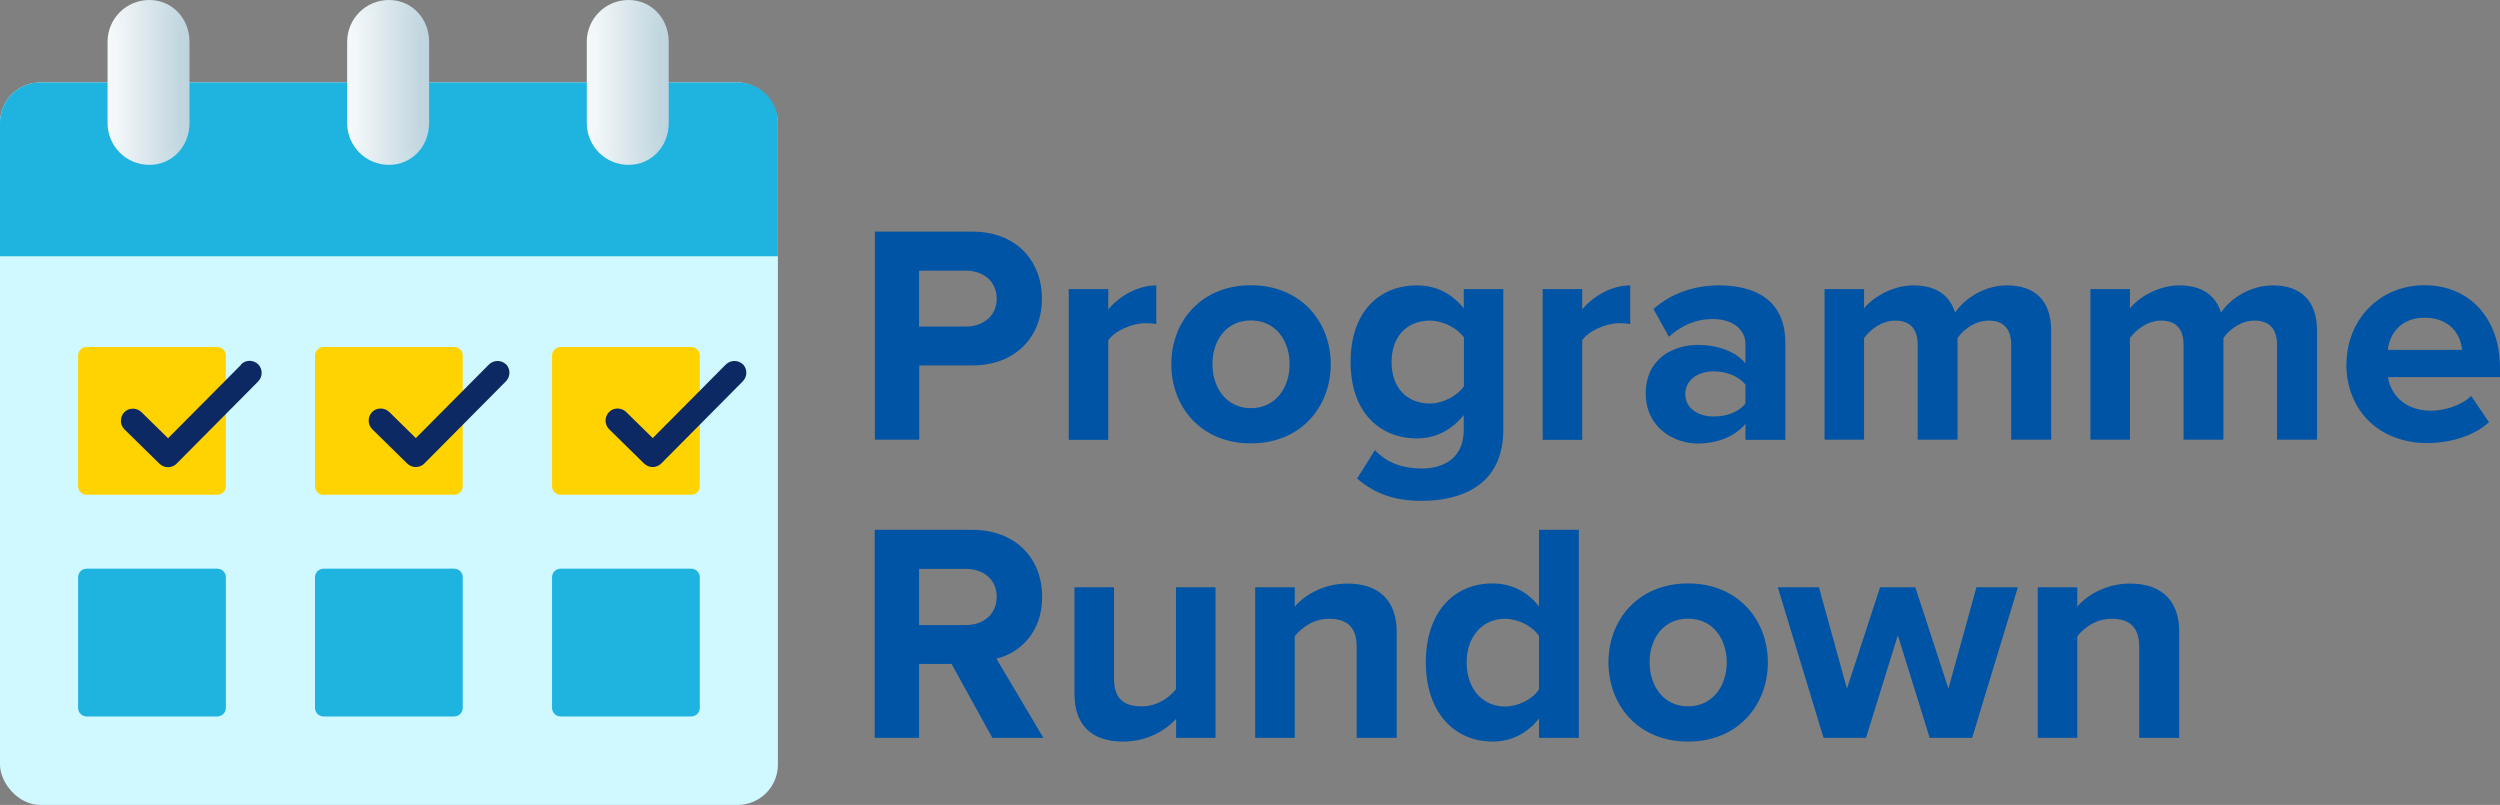 <?xml version="1.0" encoding="UTF-8"?><svg id="Layer_1" xmlns="http://www.w3.org/2000/svg" xmlns:xlink="http://www.w3.org/1999/xlink" viewBox="0 0 156.19 50.29"><rect x="0" y="0" width="156.19" height="50.29" fill="#808080" stroke="none"/><defs><style>.cls-1{fill:url(#linear-gradient);stroke:url(#linear-gradient-2);}.cls-1,.cls-2,.cls-3{stroke-miterlimit:10;stroke-width:.44px;}.cls-4{fill:#0c2963;}.cls-5{fill:#cff8ff;}.cls-6{fill:#ffd300;}.cls-7{fill:#1fb3e0;}.cls-2{fill:url(#linear-gradient-5);stroke:url(#linear-gradient-6);}.cls-3{fill:url(#linear-gradient-3);stroke:url(#linear-gradient-4);}.cls-8{fill:#0054a5;}</style><linearGradient id="linear-gradient" x1="21.91" y1="5.15" x2="26.59" y2="5.15" gradientUnits="userSpaceOnUse"><stop offset="0" stop-color="#f7fafb"/><stop offset="1" stop-color="#bdd3dd"/></linearGradient><linearGradient id="linear-gradient-2" x1="21.69" x2="26.81" xlink:href="#linear-gradient"/><linearGradient id="linear-gradient-3" x1="6.94" x2="11.62" xlink:href="#linear-gradient"/><linearGradient id="linear-gradient-4" x1="6.72" x2="11.84" xlink:href="#linear-gradient"/><linearGradient id="linear-gradient-5" x1="36.88" x2="41.56" xlink:href="#linear-gradient"/><linearGradient id="linear-gradient-6" x1="36.66" x2="41.78" xlink:href="#linear-gradient"/></defs><path class="cls-8" d="M54.66,27.47v-13h6.08c2.83,0,4.36,1.91,4.36,4.19s-1.56,4.17-4.36,4.17h-3.31v4.64h-2.77ZM62.27,18.66c0-1.09-.84-1.75-1.93-1.75h-2.92v3.49h2.92c1.09,0,1.93-.66,1.93-1.73Z"/><path class="cls-8" d="M66.77,27.47v-9.41h2.47v1.27c.68-.82,1.83-1.5,3-1.5v2.42c-.18-.04-.39-.06-.68-.06-.82,0-1.91.47-2.32,1.07v6.22h-2.47Z"/><path class="cls-8" d="M73.18,22.75c0-2.67,1.87-4.93,4.97-4.93s4.99,2.26,4.99,4.93-1.87,4.95-4.99,4.95-4.97-2.28-4.97-4.95ZM80.57,22.75c0-1.46-.86-2.73-2.42-2.73s-2.4,1.27-2.4,2.73.86,2.75,2.4,2.75,2.42-1.27,2.42-2.75Z"/><path class="cls-8" d="M84.79,29.89l1.11-1.77c.76.82,1.77,1.15,2.94,1.15s2.61-.51,2.61-2.42v-.92c-.74.93-1.75,1.46-2.92,1.46-2.34,0-4.15-1.64-4.15-4.77s1.77-4.79,4.15-4.79c1.13,0,2.16.47,2.92,1.44v-1.21h2.47v8.79c0,3.57-2.77,4.44-5.09,4.44-1.6,0-2.86-.37-4.05-1.4ZM91.46,24.14v-3.06c-.43-.6-1.33-1.05-2.12-1.05-1.42,0-2.4.97-2.4,2.59s.97,2.59,2.4,2.59c.8,0,1.7-.47,2.12-1.07Z"/><path class="cls-8" d="M96.38,27.47v-9.41h2.47v1.27c.68-.82,1.83-1.5,3-1.5v2.42c-.18-.04-.39-.06-.68-.06-.82,0-1.91.47-2.32,1.07v6.22h-2.47Z"/><path class="cls-8" d="M109.05,27.47v-.99c-.64.78-1.75,1.23-2.98,1.23-1.5,0-3.25-1.01-3.25-3.12,0-2.22,1.75-3.04,3.25-3.04,1.27,0,2.36.41,2.98,1.15v-1.19c0-.95-.82-1.58-2.07-1.58-.99,0-1.93.39-2.71,1.11l-.97-1.73c1.15-1.03,2.63-1.48,4.11-1.48,2.16,0,4.13.86,4.13,3.57v6.08h-2.49ZM109.05,25.21v-1.17c-.41-.54-1.19-.84-1.99-.84-.97,0-1.77.53-1.77,1.42s.8,1.4,1.77,1.4c.8,0,1.58-.27,1.99-.82Z"/><path class="cls-8" d="M125.65,27.47v-5.94c0-.88-.39-1.5-1.4-1.5-.88,0-1.6.58-1.95,1.09v6.35h-2.49v-5.94c0-.88-.39-1.5-1.4-1.5-.86,0-1.58.58-1.95,1.09v6.35h-2.47v-9.41h2.47v1.21c.41-.55,1.64-1.44,3.08-1.44s2.28.64,2.61,1.7c.55-.84,1.79-1.7,3.23-1.7,1.73,0,2.77.92,2.77,2.84v6.8h-2.49Z"/><path class="cls-8" d="M142.26,27.47v-5.94c0-.88-.39-1.5-1.4-1.5-.88,0-1.6.58-1.95,1.09v6.35h-2.49v-5.94c0-.88-.39-1.5-1.4-1.5-.86,0-1.58.58-1.95,1.09v6.35h-2.47v-9.41h2.47v1.21c.41-.55,1.64-1.44,3.08-1.44s2.28.64,2.61,1.7c.55-.84,1.79-1.7,3.23-1.7,1.73,0,2.77.92,2.77,2.84v6.8h-2.49Z"/><path class="cls-8" d="M146.6,22.75c0-2.73,2.03-4.93,4.87-4.93s4.72,2.1,4.72,5.16v.58h-7c.18,1.15,1.11,2.1,2.71,2.1.8,0,1.89-.33,2.49-.92l1.11,1.64c-.94.86-2.42,1.3-3.88,1.3-2.86,0-5.03-1.93-5.03-4.95ZM151.48,19.85c-1.54,0-2.2,1.07-2.3,2.01h4.64c-.08-.9-.7-2.01-2.34-2.01Z"/><path class="cls-8" d="M62,46.1l-2.55-4.62h-2.03v4.62h-2.77v-13h6.08c2.71,0,4.38,1.77,4.38,4.19,0,2.28-1.46,3.53-2.86,3.86l2.94,4.95h-3.2ZM62.27,37.27c0-1.07-.84-1.73-1.93-1.73h-2.92v3.51h2.92c1.09,0,1.93-.66,1.93-1.77Z"/><path class="cls-8" d="M73.48,46.1v-1.19c-.64.7-1.77,1.42-3.31,1.42-2.07,0-3.04-1.13-3.04-2.96v-6.68h2.47v5.71c0,1.31.68,1.73,1.73,1.73.95,0,1.71-.53,2.14-1.07v-6.37h2.47v9.41h-2.47Z"/><path class="cls-8" d="M84.76,46.1v-5.69c0-1.31-.68-1.75-1.73-1.75-.97,0-1.71.55-2.14,1.09v6.35h-2.47v-9.41h2.47v1.21c.6-.7,1.77-1.44,3.29-1.44,2.08,0,3.08,1.17,3.08,3v6.64h-2.49Z"/><path class="cls-8" d="M96.15,46.1v-1.21c-.74.94-1.75,1.44-2.9,1.44-2.36,0-4.17-1.79-4.17-4.95s1.77-4.93,4.17-4.93c1.11,0,2.16.47,2.9,1.44v-4.79h2.49v13h-2.49ZM96.15,43.06v-3.33c-.41-.62-1.31-1.07-2.12-1.07-1.42,0-2.4,1.11-2.4,2.73s.97,2.75,2.4,2.75c.82,0,1.71-.45,2.12-1.07Z"/><path class="cls-8" d="M100.49,41.38c0-2.67,1.87-4.93,4.97-4.93s4.99,2.26,4.99,4.93-1.87,4.95-4.99,4.95-4.97-2.28-4.97-4.95ZM107.88,41.38c0-1.46-.86-2.73-2.42-2.73s-2.4,1.27-2.4,2.73.86,2.75,2.4,2.75,2.42-1.27,2.42-2.75Z"/><path class="cls-8" d="M120.56,46.1l-1.99-6.41-1.99,6.41h-2.65l-2.86-9.41h2.57l1.75,6.33,2.07-6.33h2.2l2.07,6.33,1.75-6.33h2.59l-2.86,9.41h-2.65Z"/><path class="cls-8" d="M133.65,46.1v-5.69c0-1.31-.68-1.75-1.73-1.75-.97,0-1.71.55-2.14,1.09v6.35h-2.47v-9.41h2.47v1.21c.6-.7,1.77-1.44,3.29-1.44,2.08,0,3.08,1.17,3.08,3v6.64h-2.49Z"/><rect class="cls-5" y="5.15" width="48.6" height="45.14" rx="2.52" ry="2.52"/><path class="cls-7" d="M46.08,5.15H2.52c-1.39,0-2.52,1.13-2.52,2.52v8.34h48.6V7.67c0-1.39-1.13-2.52-2.52-2.52Z"/><path class="cls-1" d="M24.3,10.08c-1.32,0-2.39-1.07-2.39-2.39V2.61c0-1.32,1.07-2.39,2.39-2.39s2.29,1.07,2.29,2.39v5.08c0,1.32-.97,2.39-2.29,2.39h0Z"/><path class="cls-3" d="M9.33,10.08c-1.32,0-2.39-1.07-2.39-2.39V2.61c0-1.32,1.07-2.39,2.39-2.39s2.29,1.07,2.29,2.39v5.08c0,1.32-.97,2.39-2.29,2.39Z"/><path class="cls-2" d="M39.27,10.08c-1.32,0-2.39-1.07-2.39-2.39V2.61c0-1.32,1.07-2.39,2.39-2.39s2.29,1.07,2.29,2.39v5.08c0,1.32-.97,2.39-2.29,2.39Z"/><path class="cls-7" d="M28.38,44.76h-8.17c-.29,0-.53-.24-.53-.53v-8.17c0-.29.24-.53.53-.53h8.17c.29,0,.53.24.53.53v8.17c0,.29-.24.53-.53.53Z"/><path class="cls-7" d="M13.58,44.76H5.41c-.29,0-.53-.24-.53-.53v-8.17c0-.29.24-.53.53-.53h8.17c.29,0,.53.24.53.53v8.17c0,.29-.24.53-.53.53Z"/><path class="cls-7" d="M43.19,44.76h-8.17c-.29,0-.53-.24-.53-.53v-8.17c0-.29.24-.53.53-.53h8.17c.29,0,.53.24.53.53v8.17c0,.29-.24.53-.53.53Z"/><path class="cls-6" d="M28.38,30.91h-8.17c-.29,0-.53-.24-.53-.53v-8.17c0-.29.24-.53.53-.53h8.17c.29,0,.53.24.53.53v8.17c0,.29-.24.53-.53.53Z"/><path class="cls-6" d="M13.58,30.91H5.41c-.29,0-.53-.24-.53-.53v-8.17c0-.29.24-.53.53-.53h8.17c.29,0,.53.24.53.53v8.17c0,.29-.24.53-.53.53Z"/><path class="cls-4" d="M15.07,22.78l-4.57,4.6-1.66-1.63c-.3-.29-.78-.29-1.07,0-.29.3-.29.78,0,1.07l2.19,2.15c.15.14.34.22.53.22s.39-.07.54-.22l5.1-5.14c.29-.3.29-.77,0-1.07-.3-.29-.77-.29-1.07,0Z"/><path class="cls-4" d="M31.62,22.77c-.3-.29-.77-.29-1.07,0l-4.57,4.6-1.66-1.63c-.3-.29-.78-.29-1.07,0-.29.3-.29.78,0,1.07l2.19,2.15c.15.14.34.22.53.22s.39-.07.54-.22l5.1-5.14c.29-.3.29-.77,0-1.07h0Z"/><path class="cls-6" d="M43.19,30.91h-8.17c-.29,0-.53-.24-.53-.53v-8.17c0-.29.24-.53.53-.53h8.17c.29,0,.53.24.53.53v8.17c0,.29-.24.53-.53.53Z"/><path class="cls-4" d="M46.42,22.77c-.3-.29-.77-.29-1.07,0l-4.57,4.6-1.66-1.63c-.3-.29-.78-.29-1.07,0-.29.3-.29.78,0,1.07l2.19,2.15c.15.14.34.22.53.22s.39-.07.54-.22l5.1-5.14c.29-.3.29-.77,0-1.07h0Z"/></svg>